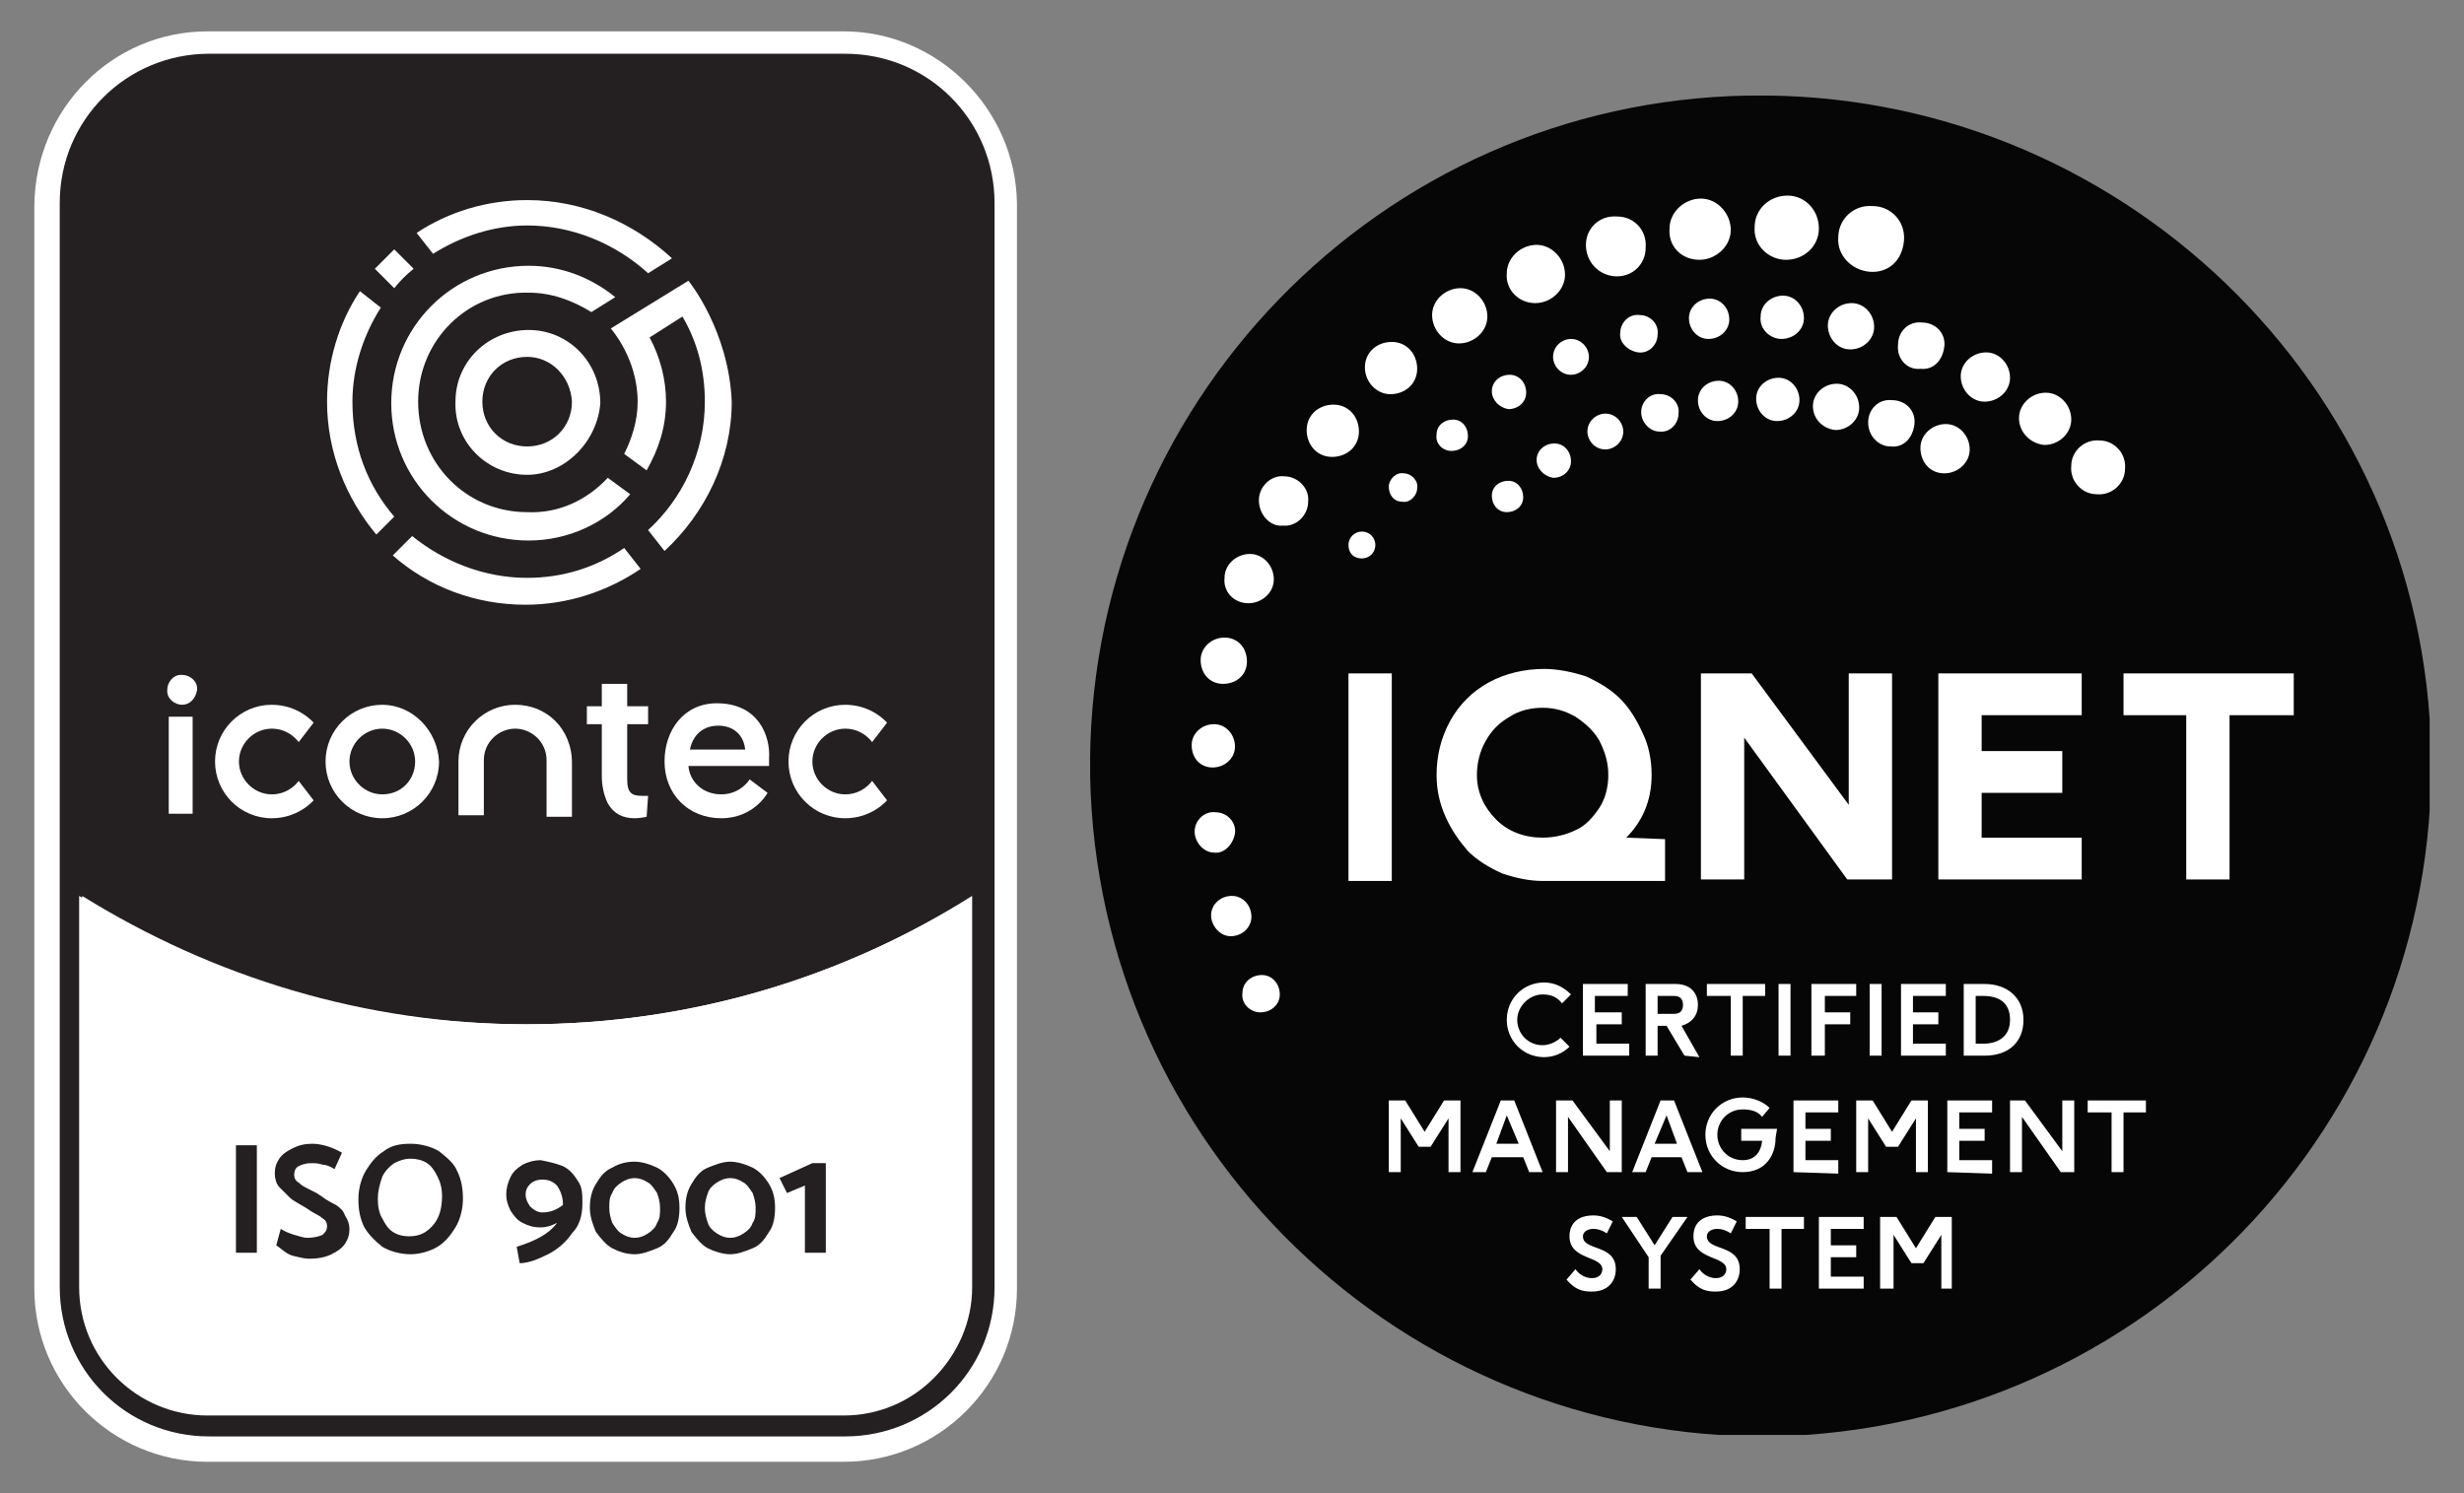 <svg xmlns:v="https://vecta.io/nano" xmlns="http://www.w3.org/2000/svg" xmlns:xlink="http://www.w3.org/1999/xlink" id="Capa_1" x="0px" y="0px" width="165px" height="100px" viewBox="0 0 165 100" style="enable-background:new 0 0 165 100;" xml:space="preserve"><rect x="0" y="0" width="165" height="100" fill="#808080" stroke="none"/> <style type="text/css"> .st0{clip-path:url(#SVGID_00000110431313426939955590000003768848985275548568_);fill:#070606;} .st1{clip-path:url(#SVGID_00000012464880338395596230000015325610049637350530_);fill:#FFFFFF;} .st2{clip-path:url(#SVGID_00000115486441957882458000000011103883883869682574_);fill:#FFFFFF;} .st3{clip-path:url(#SVGID_00000103985813106030044510000000735885282864714122_);fill:#FFFFFF;} .st4{clip-path:url(#SVGID_00000151529440579991638490000014364448560356255422_);fill:#FFFFFF;} .st5{clip-path:url(#SVGID_00000067212700716243680680000016225363420217621675_);fill:#FFFFFF;} .st6{clip-path:url(#SVGID_00000058570057227427471120000002748196720134798479_);fill:#FFFFFF;} .st7{clip-path:url(#SVGID_00000025404535321205855750000004188901305080000645_);fill:#FFFFFF;} .st8{clip-path:url(#SVGID_00000047748078523113126110000018229529746420920455_);fill:#FFFFFF;} .st9{clip-path:url(#SVGID_00000054239283722891141480000005071210895621081476_);fill:#FFFFFF;} .st10{clip-path:url(#SVGID_00000132778773638953761490000010804724388494845062_);fill:#FFFFFF;} .st11{clip-path:url(#SVGID_00000131342515685206240670000016130320846221876649_);fill:#FFFFFF;} .st12{clip-path:url(#SVGID_00000157272298068383134450000009238189594747597201_);fill:#FFFFFF;} .st13{clip-path:url(#SVGID_00000132074224906044695240000005115449315822649230_);fill:#FFFFFF;} .st14{clip-path:url(#SVGID_00000163753603622479923230000016982798082992163236_);fill:#FFFFFF;} .st15{clip-path:url(#SVGID_00000009553141701302855480000005589818914343824257_);fill:#FFFFFF;} .st16{clip-path:url(#SVGID_00000042002780671750618850000006716924772685646262_);fill:#FFFFFF;} .st17{clip-path:url(#SVGID_00000173843360584268039740000003280847768293653904_);fill:#FFFFFF;} .st18{clip-path:url(#SVGID_00000110429977050724759590000013102309837424692143_);fill:#FFFFFF;} .st19{clip-path:url(#SVGID_00000103224977578275073560000007484144141090744983_);fill:#FFFFFF;} .st20{clip-path:url(#SVGID_00000014603116301465622830000010514499771505215911_);fill:#FFFFFF;} .st21{clip-path:url(#SVGID_00000053532041045542358560000010070000056756244639_);fill:#FFFFFF;} .st22{clip-path:url(#SVGID_00000052078789107023433430000013234718206764936890_);fill:#FFFFFF;} .st23{clip-path:url(#SVGID_00000093135336434517869490000007291313923359026564_);fill:#FFFFFF;} .st24{clip-path:url(#SVGID_00000031907343390842533360000006144654507515345843_);fill:#FFFFFF;} .st25{clip-path:url(#SVGID_00000153670012077356990140000010674803141754704791_);fill:#FFFFFF;} .st26{clip-path:url(#SVGID_00000134969247542480938670000004258352451711489153_);fill:#FFFFFF;} .st27{clip-path:url(#SVGID_00000157997325545128134060000005052768436470507946_);fill:#FFFFFF;} .st28{clip-path:url(#SVGID_00000058573079658694934330000016618773445195716742_);fill:#FFFFFF;} .st29{clip-path:url(#SVGID_00000132074307968848426920000013868418008702202548_);fill:#FFFFFF;} .st30{clip-path:url(#SVGID_00000008844623614799730740000009168571691271785636_);fill:#FFFFFF;} .st31{clip-path:url(#SVGID_00000140710790162680371790000017188171752433082546_);fill:#FFFFFF;} .st32{clip-path:url(#SVGID_00000118390181100795833320000009267980840857465227_);fill:#FFFFFF;} .st33{clip-path:url(#SVGID_00000168088177368013280310000010075293708233087897_);fill:#FFFFFF;} .st34{clip-path:url(#SVGID_00000116952254941133164400000013334030301254749840_);fill:#FFFFFF;} .st35{clip-path:url(#SVGID_00000158736865558070596570000003841342880117413273_);fill:#FFFFFF;} .st36{clip-path:url(#SVGID_00000183961793462115509920000015099540480909374099_);fill:#FFFFFF;} .st37{clip-path:url(#SVGID_00000177479929177623574110000016669739432306988973_);fill:#FFFFFF;} .st38{clip-path:url(#SVGID_00000181769286136282021680000015116769597926947494_);fill:#FFFFFF;} .st39{clip-path:url(#SVGID_00000082368949039804319180000017376866759919384998_);fill:#FFFFFF;} .st40{clip-path:url(#SVGID_00000080187503302544673180000009946544661269582752_);fill:#FFFFFF;} .st41{clip-path:url(#SVGID_00000153689620162404309520000017538732605530867879_);fill:#FFFFFF;} .st42{clip-path:url(#SVGID_00000055705093024344205760000007126715195851499192_);fill:#FFFFFF;} .st43{fill:#FFFFFF;} .st44{fill:#242021;} </style> <g> <defs> <rect id="SVGID_1_" x="73" y="6.4" width="89.7" height="89.7"></rect> </defs> <clipPath id="SVGID_00000056424584289623224270000011019969161896921786_"> <use xlink:href="#SVGID_1_" style="overflow:visible;"></use> </clipPath> <path style="clip-path:url(#SVGID_00000056424584289623224270000011019969161896921786_);fill:#070606;" d="M162.8,50.5 c0.4,24.8-19.3,45.2-44.1,45.7C93.9,96.5,73.5,76.8,73,52C72.6,27.2,92.4,6.8,117.1,6.4C141.8,6,162.4,25.7,162.8,50.5"></path> </g> <g> <defs> <rect id="SVGID_00000163752635843560437880000002211930880047767485_" x="73" y="6.4" width="89.7" height="89.7"></rect> </defs> <clipPath id="SVGID_00000150820700999827807080000015037019903810992003_"> <use xlink:href="#SVGID_00000163752635843560437880000002211930880047767485_" style="overflow:visible;"></use> </clipPath> <path style="clip-path:url(#SVGID_00000150820700999827807080000015037019903810992003_);fill:#FFFFFF;" d="M90.3,45.1h2.9V59h-2.9 V45.1z"></path> </g> <g> <defs> <rect id="SVGID_00000042003407845697936060000002174977184807745980_" x="73" y="6.4" width="89.7" height="89.7"></rect> </defs> <clipPath id="SVGID_00000183950218065130163180000018348638992525617311_"> <use xlink:href="#SVGID_00000042003407845697936060000002174977184807745980_" style="overflow:visible;"></use> </clipPath> <path style="clip-path:url(#SVGID_00000183950218065130163180000018348638992525617311_);fill:#FFFFFF;" d="M108.9,56.1 c1.1-1.1,1.7-2.5,1.7-4.2c0-1-0.2-2-0.6-2.8c-0.4-0.9-0.9-1.7-1.5-2.3s-1.4-1.1-2.3-1.5c-0.9-0.3-1.9-0.5-2.8-0.5 c-1.3,0-2.6,0.3-3.7,0.9c-1.1,0.6-2,1.5-2.6,2.6c-0.6,1.1-0.9,2.3-0.9,3.6c0,1,0.2,1.9,0.6,2.8c0.4,0.9,0.9,1.6,1.5,2.3 c0.6,0.6,1.4,1.1,2.3,1.5c0.9,0.3,1.8,0.5,2.7,0.5h8.2v-2.8L108.9,56.1C108.9,56.1,108.9,56.1,108.9,56.1z M107.7,51.9 c0,0.8-0.2,1.6-0.6,2.2c-0.4,0.6-0.9,1.2-1.6,1.5c-0.6,0.3-1.4,0.5-2.2,0.5c-1.2,0-2.3-0.4-3.1-1.2c-0.8-0.8-1.3-1.8-1.3-3 c0-0.8,0.2-1.6,0.6-2.3c0.4-0.7,0.9-1.2,1.6-1.6c0.6-0.4,1.4-0.6,2.2-0.6s1.5,0.2,2.2,0.6c0.6,0.4,1.2,0.9,1.6,1.6 C107.5,50.4,107.7,51.1,107.7,51.9"></path> </g> <g> <defs> <rect id="SVGID_00000084489230616023066370000014456409937127515571_" x="73" y="6.4" width="89.7" height="89.7"></rect> </defs> <clipPath id="SVGID_00000078735424873054521920000012817056824829392035_"> <use xlink:href="#SVGID_00000084489230616023066370000014456409937127515571_" style="overflow:visible;"></use> </clipPath> <path style="clip-path:url(#SVGID_00000078735424873054521920000012817056824829392035_);fill:#FFFFFF;" d="M123.8,45.1v8.8 l-6.5-8.8h-3.4v13.8h2.9v-9.5l6.9,9.5h3V45.1H123.8z"></path> </g> <g> <defs> <rect id="SVGID_00000183243589353174798040000014262262318612838816_" x="73" y="6.4" width="89.7" height="89.7"></rect> </defs> <clipPath id="SVGID_00000162340419790046045050000004703113921364848308_"> <use xlink:href="#SVGID_00000183243589353174798040000014262262318612838816_" style="overflow:visible;"></use> </clipPath> <path style="clip-path:url(#SVGID_00000162340419790046045050000004703113921364848308_);fill:#FFFFFF;" d="M139.4,47.9v-2.8h-9.6 v13.8h9.6v-2.8h-6.7v-3h5.4v-2.8h-5.4v-2.4H139.4z"></path> </g> <g> <defs> <rect id="SVGID_00000098209784368793862110000007213315579563836092_" x="73" y="6.4" width="89.7" height="89.7"></rect> </defs> <clipPath id="SVGID_00000101061051928401408710000013229322344274516108_"> <use xlink:href="#SVGID_00000098209784368793862110000007213315579563836092_" style="overflow:visible;"></use> </clipPath> <path style="clip-path:url(#SVGID_00000101061051928401408710000013229322344274516108_);fill:#FFFFFF;" d="M142.2,45.1v2.8h4.2v11 h2.9v-11h4.3v-2.8H142.2z"></path> </g> <g> <defs> <rect id="SVGID_00000172429626147267883630000006314351451757473968_" x="73" y="6.4" width="89.7" height="89.7"></rect> </defs> <clipPath id="SVGID_00000152982105247430997950000001633384367339709108_"> <use xlink:href="#SVGID_00000172429626147267883630000006314351451757473968_" style="overflow:visible;"></use> </clipPath> <path style="clip-path:url(#SVGID_00000152982105247430997950000001633384367339709108_);fill:#FFFFFF;" d="M99.9,33.2 c0-0.6,0.5-1,1.1-1s1,0.5,1,1.1c0,0.6-0.5,1-1.1,1C100.3,34.3,99.9,33.8,99.9,33.2"></path> </g> <g> <defs> <rect id="SVGID_00000043453876934010169710000015870083485321339577_" x="73" y="6.4" width="89.7" height="89.7"></rect> </defs> <clipPath id="SVGID_00000036212345700629629570000018143271191168356482_"> <use xlink:href="#SVGID_00000043453876934010169710000015870083485321339577_" style="overflow:visible;"></use> </clipPath> <path style="clip-path:url(#SVGID_00000036212345700629629570000018143271191168356482_);fill:#FFFFFF;" d="M102.9,30.8 c0-0.6,0.5-1.1,1.2-1.1c0.6,0,1.1,0.5,1.1,1.2c0,0.6-0.5,1.1-1.2,1.1C103.4,31.9,102.9,31.4,102.9,30.8"></path> </g> <g> <defs> <rect id="SVGID_00000003079806931607281760000017686037966351607687_" x="73" y="6.4" width="89.7" height="89.7"></rect> </defs> <clipPath id="SVGID_00000147213718782746145820000002259712000655868815_"> <use xlink:href="#SVGID_00000003079806931607281760000017686037966351607687_" style="overflow:visible;"></use> </clipPath> <path style="clip-path:url(#SVGID_00000147213718782746145820000002259712000655868815_);fill:#FFFFFF;" d="M109.9,27.6 c0-0.7,0.6-1.3,1.3-1.2c0.7,0,1.3,0.6,1.2,1.3c0,0.7-0.6,1.3-1.3,1.2C110.5,28.9,109.9,28.3,109.9,27.6"></path> </g> <g> <defs> <rect id="SVGID_00000054987821847787942060000005721644690979510718_" x="73" y="6.4" width="89.7" height="89.7"></rect> </defs> <clipPath id="SVGID_00000129200709272418566130000004867875545148310167_"> <use xlink:href="#SVGID_00000054987821847787942060000005721644690979510718_" style="overflow:visible;"></use> </clipPath> <path style="clip-path:url(#SVGID_00000129200709272418566130000004867875545148310167_);fill:#FFFFFF;" d="M117.6,26.7 c0-0.8,0.7-1.4,1.5-1.4c0.8,0,1.4,0.7,1.4,1.5s-0.7,1.4-1.5,1.4C118.2,28.2,117.6,27.5,117.6,26.7"></path> </g> <g> <defs> <rect id="SVGID_00000102517325819093897210000000661569581685153423_" x="73" y="6.4" width="89.7" height="89.7"></rect> </defs> <clipPath id="SVGID_00000093169101985845085320000005517152948614442417_"> <use xlink:href="#SVGID_00000102517325819093897210000000661569581685153423_" style="overflow:visible;"></use> </clipPath> <path style="clip-path:url(#SVGID_00000093169101985845085320000005517152948614442417_);fill:#FFFFFF;" d="M121.4,27.2 c0-0.8,0.7-1.5,1.6-1.5c0.8,0,1.5,0.7,1.5,1.6c0,0.8-0.7,1.5-1.6,1.5C122,28.7,121.4,28,121.4,27.2"></path> </g> <g> <defs> <rect id="SVGID_00000096757953327981945400000002658998301908467381_" x="73" y="6.4" width="89.7" height="89.7"></rect> </defs> <clipPath id="SVGID_00000098179920484045882110000013818810370289606824_"> <use xlink:href="#SVGID_00000096757953327981945400000002658998301908467381_" style="overflow:visible;"></use> </clipPath> <path style="clip-path:url(#SVGID_00000098179920484045882110000013818810370289606824_);fill:#FFFFFF;" d="M125.1,28.3 c0-0.9,0.7-1.6,1.6-1.5c0.9,0,1.6,0.7,1.5,1.6c-0.1,0.9-0.7,1.6-1.6,1.5C125.8,29.9,125.1,29.2,125.1,28.3"></path> </g> <g> <defs> <rect id="SVGID_00000093867834553744738330000011521597712839632020_" x="73" y="6.4" width="89.7" height="89.7"></rect> </defs> <clipPath id="SVGID_00000161625890458572946160000000755574074308848286_"> <use xlink:href="#SVGID_00000093867834553744738330000011521597712839632020_" style="overflow:visible;"></use> </clipPath> <path style="clip-path:url(#SVGID_00000161625890458572946160000000755574074308848286_);fill:#FFFFFF;" d="M128.6,30 c0-0.9,0.8-1.6,1.7-1.6c0.9,0,1.6,0.8,1.6,1.7s-0.8,1.6-1.7,1.6C129.2,31.7,128.6,30.9,128.6,30"></path> </g> <g> <defs> <rect id="SVGID_00000093145337271154993950000000696871069192968076_" x="73" y="6.4" width="89.7" height="89.7"></rect> </defs> <clipPath id="SVGID_00000059991410541779712090000002241322728718874297_"> <use xlink:href="#SVGID_00000093145337271154993950000000696871069192968076_" style="overflow:visible;"></use> </clipPath> <path style="clip-path:url(#SVGID_00000059991410541779712090000002241322728718874297_);fill:#FFFFFF;" d="M90.3,36.5 c0-0.5,0.4-0.9,0.9-0.9s0.9,0.4,0.9,0.9s-0.4,0.9-0.9,0.9S90.3,37.1,90.3,36.5"></path> </g> <g> <defs> <rect id="SVGID_00000157308606785595623740000014875547662606809003_" x="73" y="6.4" width="89.7" height="89.7"></rect> </defs> <clipPath id="SVGID_00000098925453738369599660000001438690655050154943_"> <use xlink:href="#SVGID_00000157308606785595623740000014875547662606809003_" style="overflow:visible;"></use> </clipPath> <path style="clip-path:url(#SVGID_00000098925453738369599660000001438690655050154943_);fill:#FFFFFF;" d="M93,32.6 c0-0.5,0.5-1,1-0.9c0.5,0,1,0.5,0.9,1c0,0.5-0.5,1-1,0.9C93.3,33.6,93,33.1,93,32.6"></path> </g> <g> <defs> <rect id="SVGID_00000171714439113392473620000016779375547912553902_" x="73" y="6.4" width="89.7" height="89.7"></rect> </defs> <clipPath id="SVGID_00000132807408810126290660000005400073310285548949_"> <use xlink:href="#SVGID_00000171714439113392473620000016779375547912553902_" style="overflow:visible;"></use> </clipPath> <path style="clip-path:url(#SVGID_00000132807408810126290660000005400073310285548949_);fill:#FFFFFF;" d="M99.9,26.2 c0-0.6,0.5-1.1,1.2-1.1c0.6,0,1.1,0.5,1.1,1.2c0,0.6-0.5,1.1-1.2,1.1C100.4,27.3,99.9,26.8,99.9,26.2"></path> </g> <g> <defs> <rect id="SVGID_00000078759962836009235590000008740531018166308491_" x="73" y="6.4" width="89.7" height="89.7"></rect> </defs> <clipPath id="SVGID_00000162343609344229400880000008710021948727806651_"> <use xlink:href="#SVGID_00000078759962836009235590000008740531018166308491_" style="overflow:visible;"></use> </clipPath> <path style="clip-path:url(#SVGID_00000162343609344229400880000008710021948727806651_);fill:#FFFFFF;" d="M104,23.9 c0-0.7,0.6-1.2,1.2-1.2c0.7,0,1.2,0.6,1.2,1.2c0,0.7-0.6,1.2-1.2,1.2C104.5,25.1,104,24.5,104,23.9"></path> </g> <g> <defs> <rect id="SVGID_00000135651440411147444330000001888373705935388347_" x="73" y="6.4" width="89.7" height="89.7"></rect> </defs> <clipPath id="SVGID_00000053539390727872544640000014475162825268032437_"> <use xlink:href="#SVGID_00000135651440411147444330000001888373705935388347_" style="overflow:visible;"></use> </clipPath> <path style="clip-path:url(#SVGID_00000053539390727872544640000014475162825268032437_);fill:#FFFFFF;" d="M108.5,22.3 c0-0.7,0.6-1.3,1.3-1.2c0.7,0,1.3,0.6,1.2,1.3c0,0.7-0.6,1.3-1.3,1.2C109,23.5,108.4,22.9,108.5,22.3"></path> </g> <g> <defs> <rect id="SVGID_00000164506018251454153320000000806360463740540602_" x="73" y="6.4" width="89.7" height="89.7"></rect> </defs> <clipPath id="SVGID_00000027570623172665365920000014477500079938202295_"> <use xlink:href="#SVGID_00000164506018251454153320000000806360463740540602_" style="overflow:visible;"></use> </clipPath> <path style="clip-path:url(#SVGID_00000027570623172665365920000014477500079938202295_);fill:#FFFFFF;" d="M113.1,21.3 c0-0.7,0.6-1.3,1.4-1.3c0.7,0,1.3,0.6,1.3,1.4c0,0.7-0.6,1.3-1.4,1.3C113.7,22.7,113.1,22.1,113.1,21.3"></path> </g> <g> <defs> <rect id="SVGID_00000004531763519921187740000008485284899871807362_" x="73" y="6.4" width="89.7" height="89.7"></rect> </defs> <clipPath id="SVGID_00000026142554432666015730000013685977426691315339_"> <use xlink:href="#SVGID_00000004531763519921187740000008485284899871807362_" style="overflow:visible;"></use> </clipPath> <path style="clip-path:url(#SVGID_00000026142554432666015730000013685977426691315339_);fill:#FFFFFF;" d="M117.9,21.2 c0-0.8,0.7-1.4,1.5-1.4c0.8,0,1.4,0.7,1.4,1.5s-0.7,1.4-1.5,1.4C118.5,22.7,117.8,22,117.9,21.2"></path> </g> <g> <defs> <rect id="SVGID_00000049904396294306054290000014559417764788232103_" x="73" y="6.4" width="89.7" height="89.7"></rect> </defs> <clipPath id="SVGID_00000023256218164226194170000017588715211873031298_"> <use xlink:href="#SVGID_00000049904396294306054290000014559417764788232103_" style="overflow:visible;"></use> </clipPath> <path style="clip-path:url(#SVGID_00000023256218164226194170000017588715211873031298_);fill:#FFFFFF;" d="M122.4,21.8 c0-0.8,0.7-1.5,1.6-1.5c0.8,0,1.5,0.7,1.5,1.6c0,0.8-0.7,1.5-1.6,1.5C123,23.4,122.4,22.6,122.4,21.8"></path> </g> <g> <defs> <rect id="SVGID_00000057860703493643678010000017840317140656717974_" x="73" y="6.4" width="89.7" height="89.7"></rect> </defs> <clipPath id="SVGID_00000036945728185810639650000006349024978295471494_"> <use xlink:href="#SVGID_00000057860703493643678010000017840317140656717974_" style="overflow:visible;"></use> </clipPath> <path style="clip-path:url(#SVGID_00000036945728185810639650000006349024978295471494_);fill:#FFFFFF;" d="M127.1,23.1 c0-0.9,0.7-1.6,1.6-1.5c0.9,0,1.6,0.7,1.5,1.6c-0.1,0.9-0.7,1.6-1.6,1.5C127.7,24.8,127,24,127.1,23.1"></path> </g> <g> <defs> <rect id="SVGID_00000116954537513758231270000006029112317169664923_" x="73" y="6.4" width="89.7" height="89.7"></rect> </defs> <clipPath id="SVGID_00000076587277178930360210000006785686654785190043_"> <use xlink:href="#SVGID_00000116954537513758231270000006029112317169664923_" style="overflow:visible;"></use> </clipPath> <path style="clip-path:url(#SVGID_00000076587277178930360210000006785686654785190043_);fill:#FFFFFF;" d="M131.3,25.2 c0-0.9,0.8-1.6,1.7-1.6c0.9,0,1.6,0.8,1.6,1.7s-0.8,1.6-1.7,1.6C132,26.9,131.3,26.1,131.3,25.2"></path> </g> <g> <defs> <rect id="SVGID_00000157276589893615240400000012178333144955196068_" x="73" y="6.4" width="89.7" height="89.7"></rect> </defs> <clipPath id="SVGID_00000009568392312138826600000002004008558234116785_"> <use xlink:href="#SVGID_00000157276589893615240400000012178333144955196068_" style="overflow:visible;"></use> </clipPath> <path style="clip-path:url(#SVGID_00000009568392312138826600000002004008558234116785_);fill:#FFFFFF;" d="M135.2,28 c0-0.9,0.8-1.7,1.8-1.7c0.9,0,1.7,0.8,1.7,1.8c0,0.9-0.8,1.7-1.8,1.7C135.9,29.7,135.2,28.9,135.2,28"></path> </g> <g> <defs> <rect id="SVGID_00000062882517944860184850000002874963731863677569_" x="73" y="6.4" width="89.7" height="89.7"></rect> </defs> <clipPath id="SVGID_00000045587519102349529590000002078948657981649811_"> <use xlink:href="#SVGID_00000062882517944860184850000002874963731863677569_" style="overflow:visible;"></use> </clipPath> <path style="clip-path:url(#SVGID_00000045587519102349529590000002078948657981649811_);fill:#FFFFFF;" d="M138.7,31.2 c0-1,0.9-1.8,1.9-1.7c1,0,1.8,0.9,1.7,1.9c0,1-0.9,1.8-1.9,1.7C139.4,33.1,138.6,32.2,138.7,31.2"></path> </g> <g> <defs> <rect id="SVGID_00000140733348972547309820000003723072877672320915_" x="73" y="6.4" width="89.7" height="89.7"></rect> </defs> <clipPath id="SVGID_00000173855458261349131650000006672902658705247874_"> <use xlink:href="#SVGID_00000140733348972547309820000003723072877672320915_" style="overflow:visible;"></use> </clipPath> <path style="clip-path:url(#SVGID_00000173855458261349131650000006672902658705247874_);fill:#FFFFFF;" d="M83.2,66.5 c0-0.7,0.6-1.2,1.3-1.2s1.2,0.6,1.2,1.3s-0.6,1.2-1.3,1.2C83.7,67.8,83.1,67.2,83.2,66.5"></path> </g> <g> <defs> <rect id="SVGID_00000062886823975743345280000005798493877356199308_" x="73" y="6.4" width="89.7" height="89.7"></rect> </defs> <clipPath id="SVGID_00000163074408278541335740000012072718829218361480_"> <use xlink:href="#SVGID_00000062886823975743345280000005798493877356199308_" style="overflow:visible;"></use> </clipPath> <path style="clip-path:url(#SVGID_00000163074408278541335740000012072718829218361480_);fill:#FFFFFF;" d="M81.1,61.3 c0-0.7,0.6-1.3,1.4-1.3c0.7,0,1.3,0.6,1.3,1.4c0,0.7-0.6,1.3-1.4,1.3C81.7,62.7,81.1,62,81.1,61.3"></path> </g> <g> <defs> <rect id="SVGID_00000070118386837641064900000010578508723404159106_" x="73" y="6.4" width="89.7" height="89.7"></rect> </defs> <clipPath id="SVGID_00000031903242047087681230000002093114370831258814_"> <use xlink:href="#SVGID_00000070118386837641064900000010578508723404159106_" style="overflow:visible;"></use> </clipPath> <path style="clip-path:url(#SVGID_00000031903242047087681230000002093114370831258814_);fill:#FFFFFF;" d="M80,55.7 c0-0.8,0.7-1.4,1.4-1.3c0.8,0,1.4,0.7,1.3,1.4s-0.7,1.4-1.4,1.3C80.6,57.1,80,56.4,80,55.7"></path> </g> <g> <defs> <rect id="SVGID_00000181052549342247717280000003953550925239571072_" x="73" y="6.4" width="89.7" height="89.7"></rect> </defs> <clipPath id="SVGID_00000004539021095760962890000014561717405902640799_"> <use xlink:href="#SVGID_00000181052549342247717280000003953550925239571072_" style="overflow:visible;"></use> </clipPath> <path style="clip-path:url(#SVGID_00000004539021095760962890000014561717405902640799_);fill:#FFFFFF;" d="M79.8,49.9 c0-0.8,0.7-1.4,1.5-1.4c0.8,0,1.4,0.7,1.4,1.5s-0.7,1.4-1.5,1.4C80.4,51.4,79.8,50.8,79.8,49.9"></path> </g> <g> <defs> <rect id="SVGID_00000120542076446787779180000013184667038043983520_" x="73" y="6.4" width="89.7" height="89.7"></rect> </defs> <clipPath id="SVGID_00000068672382186050988450000014601236515997096346_"> <use xlink:href="#SVGID_00000120542076446787779180000013184667038043983520_" style="overflow:visible;"></use> </clipPath> <path style="clip-path:url(#SVGID_00000068672382186050988450000014601236515997096346_);fill:#FFFFFF;" d="M80.4,44.2 c0-0.8,0.7-1.5,1.6-1.5s1.5,0.7,1.5,1.6s-0.7,1.5-1.6,1.5S80.4,45.1,80.4,44.2"></path> </g> <g> <defs> <rect id="SVGID_00000059304856681563861120000007390147983982408886_" x="73" y="6.4" width="89.7" height="89.7"></rect> </defs> <clipPath id="SVGID_00000053540458520686011550000017117994830893153192_"> <use xlink:href="#SVGID_00000059304856681563861120000007390147983982408886_" style="overflow:visible;"></use> </clipPath> <path style="clip-path:url(#SVGID_00000053540458520686011550000017117994830893153192_);fill:#FFFFFF;" d="M82,38.7 c0-0.9,0.8-1.6,1.7-1.6s1.6,0.8,1.6,1.7s-0.8,1.6-1.7,1.6C82.6,40.4,81.9,39.6,82,38.7"></path> </g> <g> <defs> <rect id="SVGID_00000170280701189108978760000013293600082223617956_" x="73" y="6.4" width="89.7" height="89.7"></rect> </defs> <clipPath id="SVGID_00000021105947721270865500000007637927897528612258_"> <use xlink:href="#SVGID_00000170280701189108978760000013293600082223617956_" style="overflow:visible;"></use> </clipPath> <path style="clip-path:url(#SVGID_00000021105947721270865500000007637927897528612258_);fill:#FFFFFF;" d="M84.3,33.5 c0-0.9,0.8-1.7,1.7-1.6c0.9,0,1.7,0.8,1.6,1.7c0,0.9-0.8,1.7-1.7,1.6C85.1,35.3,84.3,34.5,84.3,33.5"></path> </g> <g> <defs> <rect id="SVGID_00000165934949611414705020000017371452799283050411_" x="73" y="6.4" width="89.7" height="89.7"></rect> </defs> <clipPath id="SVGID_00000035488758968546223120000013988185004286308745_"> <use xlink:href="#SVGID_00000165934949611414705020000017371452799283050411_" style="overflow:visible;"></use> </clipPath> <path style="clip-path:url(#SVGID_00000035488758968546223120000013988185004286308745_);fill:#FFFFFF;" d="M87.5,28.8 c0-1,0.8-1.7,1.8-1.7s1.7,0.8,1.7,1.8s-0.8,1.7-1.8,1.7S87.5,29.8,87.5,28.8"></path> </g> <g> <defs> <rect id="SVGID_00000179633489491342287030000012276525256259399051_" x="73" y="6.4" width="89.7" height="89.7"></rect> </defs> <clipPath id="SVGID_00000128482097880787390250000015626465860860810379_"> <use xlink:href="#SVGID_00000179633489491342287030000012276525256259399051_" style="overflow:visible;"></use> </clipPath> <path style="clip-path:url(#SVGID_00000128482097880787390250000015626465860860810379_);fill:#FFFFFF;" d="M91.4,24.6 c0-1,0.8-1.7,1.8-1.7s1.7,0.8,1.7,1.8s-0.8,1.7-1.8,1.7C92.2,26.4,91.4,25.6,91.4,24.6"></path> </g> <g> <defs> <rect id="SVGID_00000147208012999026265810000010266130320063768976_" x="73" y="6.4" width="89.7" height="89.7"></rect> </defs> <clipPath id="SVGID_00000131339961708483115150000000347367914408496521_"> <use xlink:href="#SVGID_00000147208012999026265810000010266130320063768976_" style="overflow:visible;"></use> </clipPath> <path style="clip-path:url(#SVGID_00000131339961708483115150000000347367914408496521_);fill:#FFFFFF;" d="M95.9,21.1 c0-1,0.9-1.8,1.9-1.8s1.8,0.9,1.8,1.9S98.7,23,97.7,23S95.9,22.1,95.9,21.1"></path> </g> <g> <defs> <rect id="SVGID_00000101072379859160150080000017076633712641255572_" x="73" y="6.4" width="89.7" height="89.7"></rect> </defs> <clipPath id="SVGID_00000181080595348233023310000013739879815091435947_"> <use xlink:href="#SVGID_00000101072379859160150080000017076633712641255572_" style="overflow:visible;"></use> </clipPath> <path style="clip-path:url(#SVGID_00000181080595348233023310000013739879815091435947_);fill:#FFFFFF;" d="M100.9,18.3 c0-1,0.9-1.9,2-1.9c1,0,1.9,0.9,1.9,2c0,1-0.9,1.9-2,1.9S100.8,19.4,100.9,18.3"></path> </g> <g> <defs> <rect id="SVGID_00000160187684356184386790000006281548708911842711_" x="73" y="6.4" width="89.7" height="89.7"></rect> </defs> <clipPath id="SVGID_00000070102194067963525140000000395211976426978456_"> <use xlink:href="#SVGID_00000160187684356184386790000006281548708911842711_" style="overflow:visible;"></use> </clipPath> <path style="clip-path:url(#SVGID_00000070102194067963525140000000395211976426978456_);fill:#FFFFFF;" d="M106.2,16.4 c0-1.1,0.9-2,2.1-1.9c1.1,0,2,0.9,1.9,2.1c0,1.1-0.9,2-2.1,1.9C107,18.4,106.2,17.5,106.2,16.4"></path> </g> <g> <defs> <rect id="SVGID_00000088097227742165044960000002069230803383916472_" x="73" y="6.4" width="89.7" height="89.7"></rect> </defs> <clipPath id="SVGID_00000063634011056887384350000010617185564943385788_"> <use xlink:href="#SVGID_00000088097227742165044960000002069230803383916472_" style="overflow:visible;"></use> </clipPath> <path style="clip-path:url(#SVGID_00000063634011056887384350000010617185564943385788_);fill:#FFFFFF;" d="M111.8,15.3 c0-1.1,1-2,2.1-2s2,1,2,2.1s-1,2-2.1,2C112.6,17.4,111.7,16.5,111.8,15.3"></path> </g> <g> <defs> <rect id="SVGID_00000101789450551018078730000012278706345044220546_" x="73" y="6.4" width="89.7" height="89.7"></rect> </defs> <clipPath id="SVGID_00000018948551264813257960000014824899508484157342_"> <use xlink:href="#SVGID_00000101789450551018078730000012278706345044220546_" style="overflow:visible;"></use> </clipPath> <path style="clip-path:url(#SVGID_00000018948551264813257960000014824899508484157342_);fill:#FFFFFF;" d="M117.5,15.2 c0-1.2,1-2.1,2.2-2.1c1.2,0,2.1,1,2.1,2.2s-1,2.1-2.2,2.1C118.4,17.4,117.4,16.4,117.5,15.2"></path> </g> <g> <defs> <rect id="SVGID_00000106827735308034893850000013575193013420853647_" x="73" y="6.4" width="89.7" height="89.7"></rect> </defs> <clipPath id="SVGID_00000050636148724030293060000014439286184419311284_"> <use xlink:href="#SVGID_00000106827735308034893850000013575193013420853647_" style="overflow:visible;"></use> </clipPath> <path style="clip-path:url(#SVGID_00000050636148724030293060000014439286184419311284_);fill:#FFFFFF;" d="M123.1,15.9 c0-1.2,1-2.2,2.3-2.1c1.2,0,2.2,1,2.1,2.3c-0.1,1.3-1,2.2-2.3,2.1C124,18.1,123,17.1,123.1,15.9"></path> </g> <g> <defs> <rect id="SVGID_00000157987607989688651040000008413627760161792912_" x="73" y="6.4" width="89.7" height="89.7"></rect> </defs> <clipPath id="SVGID_00000094616317854210050570000011718412648408759957_"> <use xlink:href="#SVGID_00000157987607989688651040000008413627760161792912_" style="overflow:visible;"></use> </clipPath> <path style="clip-path:url(#SVGID_00000094616317854210050570000011718412648408759957_);fill:#FFFFFF;" d="M96.2,29.1 c0-0.6,0.5-1,1.1-1c0.6,0,1,0.5,1,1.1s-0.5,1-1.1,1C96.6,30.2,96.1,29.7,96.2,29.1"></path> </g> <g> <defs> <rect id="SVGID_00000008120375099464005430000012300267243552525205_" x="73" y="6.4" width="89.7" height="89.7"></rect> </defs> <clipPath id="SVGID_00000143576692135488057850000003626950244427629732_"> <use xlink:href="#SVGID_00000008120375099464005430000012300267243552525205_" style="overflow:visible;"></use> </clipPath> <path style="clip-path:url(#SVGID_00000143576692135488057850000003626950244427629732_);fill:#FFFFFF;" d="M113.7,26.8 c0-0.7,0.6-1.3,1.4-1.3c0.7,0,1.3,0.6,1.3,1.4c0,0.7-0.6,1.3-1.4,1.3C114.3,28.2,113.7,27.6,113.7,26.8"></path> </g> <g> <g> <defs> <rect id="SVGID_00000075146148538913825670000007566281821699518872_" x="73" y="6.4" width="89.7" height="89.7"></rect> </defs> <clipPath id="SVGID_00000122700908658279788050000005431273096055234459_"> <use xlink:href="#SVGID_00000075146148538913825670000007566281821699518872_" style="overflow:visible;"></use> </clipPath> <path style="clip-path:url(#SVGID_00000122700908658279788050000005431273096055234459_);fill:#FFFFFF;" d="M106.3,28.9 c0-0.7,0.6-1.2,1.2-1.2c0.7,0,1.2,0.6,1.2,1.2c0,0.7-0.6,1.2-1.2,1.2C106.8,30.1,106.3,29.5,106.3,28.9"></path> </g> <path class="st43" d="M105.1,70.1c-0.4,0.4-1,0.7-1.7,0.7c-1.4,0-2.5-1.1-2.5-2.5s1.1-2.5,2.5-2.5c0.7,0,1.3,0.3,1.8,0.8l-0.6,0.6 c-0.3-0.4-0.7-0.6-1.3-0.6c-0.9,0-1.7,0.8-1.7,1.7s0.7,1.7,1.7,1.7c0.4,0,0.9-0.2,1.2-0.5C104.5,69.5,105.1,70.1,105.1,70.1z M106,70.7v-4.8h3v0.8h-2.2v1.1h1.8v0.8h-1.7v1.3h2.2v0.8L106,70.7C106,70.7,106,70.7,106,70.7z M112.8,70.7l-1.2-2H111v2h-0.8 v-4.8h2c1,0,1.5,0.6,1.5,1.4c0,0.7-0.4,1.2-1.1,1.4l1.2,2.1L112.8,70.7C112.8,70.7,112.8,70.7,112.8,70.7z M112.1,67.9 c0.4,0,0.6-0.2,0.6-0.6s-0.2-0.6-0.6-0.6H111v1.2H112.1z M115.9,70.7v-4h-1.6v-0.8h3.9v0.8h-1.5v4H115.9 C115.9,70.7,115.9,70.7,115.9,70.7z M119.1,70.7v-4.8h0.8v4.8H119.1z M121.3,70.7v-4.8h3v0.8h-2.1v1.1h1.7v0.8h-1.7v2.1H121.3 L121.3,70.7z M125.2,70.7v-4.8h0.8v4.8H125.2z M127.3,70.7v-4.8h3v0.8h-2.2v1.1h1.7v0.8h-1.7v1.3h2.2v0.8L127.3,70.7 C127.3,70.7,127.3,70.7,127.3,70.7z M131.5,70.7v-4.8h1.4c1.5,0,2.6,0.9,2.6,2.4s-1,2.4-2.6,2.4H131.5z M132.8,69.9 c0.9,0,1.8-0.4,1.8-1.6s-0.8-1.6-1.8-1.6h-0.5v3.2H132.8L132.8,69.9z"></path> <g> <path id="B" class="st43" d="M97,78.5v-3.6l-1.2,1.9H95l-1.2-1.9v3.6H93v-4.8h1.1l1.3,2.1l1.3-2.1h1.1v4.8H97z"></path> </g> <path class="st43" d="M102.4,78.5l-0.4-1h-2.1l-0.4,1h-0.9l1.9-4.8h0.9l1.9,4.8H102.4z M100.9,74.7l-0.7,1.9h1.5L100.9,74.7z M107.6,78.5l-2.6-3.7v3.7h-0.8v-4.8h1.1l2.5,3.4v-3.4h0.8v4.8H107.6z M113,78.5l-0.4-1h-2l-0.4,1h-0.9l1.9-4.8h0.9l1.9,4.8H113z M111.6,74.7l-0.8,1.9h1.5L111.6,74.7z M118.9,76.2c0,1.2-0.7,2.3-2.2,2.3c-1.4,0-2.5-1.1-2.5-2.5s1.1-2.5,2.5-2.5 c0.7,0,1.4,0.3,1.8,0.7l-0.5,0.6c-0.3-0.4-0.8-0.5-1.3-0.5c-1,0-1.7,0.8-1.7,1.7s0.7,1.7,1.7,1.7c0.7,0,1.2-0.4,1.3-1.3h-1.4v-0.8 h2.4L118.9,76.2L118.9,76.2z M120.1,78.5v-4.8h3v0.8h-2.2v1.1h1.7v0.8h-1.7v1.3h2.2v0.9L120.1,78.5 C120.1,78.5,120.1,78.5,120.1,78.5z"></path> <g> <path id="B_00000097500033416873464840000008857280745133632446_" class="st43" d="M128.3,78.5v-3.6l-1.2,1.9h-0.8l-1.2-1.9v3.6 h-0.8v-4.8h1.1l1.3,2.1l1.3-2.1h1.1v4.8H128.3z"></path> </g> <path class="st43" d="M130.4,78.5v-4.8h3v0.8h-2.2v1.1h1.7v0.8h-1.7v1.3h2.2v0.9L130.4,78.5C130.4,78.5,130.4,78.5,130.4,78.5z M138,78.5l-2.6-3.7v3.7h-0.8v-4.8h1l2.5,3.4v-3.4h0.8v4.8H138z M141.4,78.5v-4h-1.6v-0.8h3.9v0.8h-1.5v4H141.4z"></path> <g> <path id="C" class="st43" d="M105.5,85c0.2,0.3,0.6,0.6,1.1,0.6s0.7-0.3,0.7-0.6c0-0.9-2.2-0.6-2.2-2.2c0-0.9,0.6-1.4,1.6-1.4 c0.4,0,0.8,0.1,1.3,0.4l-0.4,0.8c-0.3-0.2-0.6-0.3-0.9-0.3c-0.4,0-0.7,0.2-0.7,0.5c0,1,2.2,0.5,2.2,2.2c0,0.8-0.5,1.5-1.6,1.5 c-0.6,0-1.1-0.1-1.7-0.8C104.9,85.7,105.5,85,105.5,85z"></path> </g> <path class="st43" d="M110.4,86.3v-2.1l-1.8-2.7h1l1.2,1.9l1.2-1.9h1l-1.8,2.6v2.2H110.4C110.4,86.3,110.4,86.3,110.4,86.3z"></path> <g> <path id="C_00000157989810710786378410000002228003450967167368_" class="st43" d="M113.8,85c0.2,0.3,0.6,0.6,1.1,0.6 s0.7-0.3,0.7-0.6c0-0.9-2.2-0.6-2.2-2.2c0-0.9,0.6-1.4,1.6-1.4c0.4,0,0.8,0.1,1.3,0.4l-0.4,0.8c-0.3-0.2-0.6-0.3-0.9-0.3 c-0.4,0-0.7,0.2-0.7,0.5c0,1,2.2,0.5,2.2,2.2c0,0.8-0.5,1.5-1.6,1.5c-0.6,0-1.1-0.1-1.7-0.8C113.2,85.7,113.8,85,113.8,85z"></path> </g> <path class="st43" d="M118.5,86.3v-4h-1.6v-0.8h3.9v0.8h-1.5v4C119.3,86.3,118.5,86.3,118.5,86.3z M121.8,86.3v-4.8h3v0.8h-2.2v1.1 h1.7v0.8h-1.7v1.3h2.2v0.8L121.8,86.3C121.8,86.3,121.8,86.3,121.8,86.3z M130,86.3v-3.6l-1.2,1.9H128l-1.2-1.9v3.6h-0.9v-4.8h1.1 l1.3,2.1l1.3-2.1h1.1v4.8C130.7,86.3,130,86.3,130,86.3z"></path> </g> <path class="st44" d="M13.9,97.1c-6,0-10.8-4.9-10.8-10.8V13.7c0-6,4.9-10.8,10.8-10.8h42.6c6,0,10.8,4.9,10.8,10.8v72.6 c0,6-4.9,10.8-10.8,10.8H13.9z M6.2,86.3c0,4.3,3.5,7.8,7.8,7.8h42.6c4.3,0,7.8-3.5,7.8-7.8V61.4c-8.8,5.2-18.7,7.9-29,7.9 s-20.3-2.7-29.1-8v25H6.2z"></path> <g> <path class="st43" d="M56.6,3.6c5.6,0,10,4.5,10,10v72.6c0,5.6-4.5,10-10,10H14c-5.6,0-10-4.5-10-10V13.6c0-5.6,4.5-10,10-10 L56.6,3.6 M13.9,94.8h42.6c4.7,0,8.5-3.8,8.5-8.5V60.1c-8.7,5.4-18.8,8.5-29.8,8.5S14,65.5,5.3,60v26.2C5.3,91,9.2,94.8,13.9,94.8 M56.5,2.1H13.9C7.5,2.1,2.4,7.3,2.3,13.7v72.6c0,6.4,5.2,11.6,11.6,11.6h42.6c6.4,0,11.6-5.2,11.6-11.6V13.6 C68,7.3,62.8,2.1,56.5,2.1L56.5,2.1L56.5,2.1z M13.8,93.3c-3.9,0-7-3.1-7-7V62.7c8.6,4.9,18.4,7.4,28.3,7.4s19.7-2.5,28.3-7.3v23.6 c0,3.9-3.1,7-7,7L13.8,93.3C13.9,93.4,13.9,93.3,13.8,93.3z"></path> <path class="st43" d="M65.1,60v26.2c0,4.7-3.9,8.5-8.5,8.5H14c-4.7,0-8.5-3.8-8.5-8.5V60c8.7,5.4,18.9,8.6,29.8,8.6 S56.4,65.5,65.1,60z"></path> </g> <path class="st44" d="M15.8,83.9v-7.2h1.4v7.2H15.8z M18.5,83.4l0.3-1.1c0.3,0.2,0.6,0.3,0.9,0.4c0.4,0.1,0.6,0.2,0.9,0.2 c0.4,0,0.8-0.1,1-0.2c0.2-0.2,0.3-0.3,0.3-0.6c0-0.2-0.1-0.4-0.3-0.5c-0.2-0.2-0.5-0.3-0.8-0.5l-0.3-0.2c-0.5-0.3-0.9-0.5-1.1-0.7 l-0.7-0.7c-0.2-0.2-0.3-0.6-0.3-0.9c0-0.4,0.1-0.7,0.3-1c0.2-0.3,0.5-0.5,0.9-0.7s0.8-0.3,1.3-0.3c0.6,0,1.3,0.2,2,0.6l-0.5,1.1 c-0.3-0.2-0.6-0.3-0.8-0.3c-0.3-0.1-0.5-0.1-0.8-0.1S20.2,78,20,78.1s-0.3,0.3-0.3,0.6c0,0.2,0.1,0.4,0.3,0.5 c0.2,0.2,0.4,0.3,0.8,0.5l0.4,0.2l0.3,0.2c0.4,0.3,0.8,0.5,1,0.6c0.3,0.2,0.5,0.4,0.6,0.7c0.2,0.3,0.3,0.6,0.3,0.9 c0,0.4-0.1,0.7-0.3,1c-0.2,0.3-0.5,0.5-0.9,0.7s-0.9,0.3-1.5,0.3c-0.3,0-0.7-0.1-1.1-0.2S18.8,83.6,18.5,83.4z M27.5,76.6 c0.7,0,1.4,0.2,1.9,0.5c0.5,0.4,1,0.8,1.2,1.3c0.3,0.6,0.4,1.2,0.4,1.9s-0.2,1.4-0.5,1.9c-0.3,0.5-0.7,1-1.2,1.3 c-0.5,0.3-1.2,0.5-1.8,0.5c-0.7,0-1.4-0.2-1.9-0.5c-0.5-0.4-0.9-0.8-1.2-1.3C24.1,81.6,24,81,24,80.3s0.2-1.4,0.5-1.9 c0.3-0.5,0.7-1,1.2-1.3C26.2,76.7,26.8,76.6,27.5,76.6z M25.3,80.3c0,0.5,0.1,1,0.3,1.3c0.2,0.4,0.4,0.7,0.7,0.9s0.7,0.3,1.1,0.3 s0.8-0.1,1.1-0.3c0.3-0.2,0.6-0.5,0.8-0.9c0.2-0.4,0.3-0.9,0.3-1.5c0-0.5-0.1-0.9-0.3-1.3s-0.4-0.7-0.7-0.9s-0.7-0.3-1.1-0.3 s-0.7,0.1-1.1,0.3c-0.3,0.2-0.6,0.5-0.8,0.9C25.4,79.4,25.3,79.8,25.3,80.3z M37.7,78.1c0.4,0.2,0.7,0.5,1,1C39,79.5,39,80,39,80.6 c0,0.8-0.2,1.5-0.7,2c-0.4,0.6-1,1.1-1.6,1.4c-0.6,0.3-1.3,0.6-1.9,0.6l-0.2-1.1c1.3-0.4,2.2-0.9,2.7-1.6c-0.4,0.2-0.7,0.3-1.1,0.3 c-0.5,0-0.8-0.1-1.2-0.3s-0.6-0.5-0.8-0.8c-0.2-0.4-0.3-0.7-0.3-1.1s0.1-0.8,0.3-1.2s0.5-0.6,0.8-0.8c0.4-0.2,0.8-0.3,1.2-0.3 C36.7,77.8,37.2,77.9,37.7,78.1L37.7,78.1z M35.5,80.8c0.2,0.2,0.5,0.4,0.8,0.4c0.6,0,1-0.2,1.4-0.5c0-0.6-0.2-1-0.4-1.3 c-0.3-0.3-0.6-0.4-1-0.4c-0.3,0-0.6,0.1-0.8,0.3c-0.2,0.2-0.3,0.4-0.3,0.7C35.2,80.3,35.3,80.5,35.5,80.8z M39.5,80.9 c0-0.6,0.1-1.1,0.4-1.6s0.6-0.9,1.1-1.1c0.5-0.3,1-0.4,1.5-0.4s1.1,0.2,1.5,0.4s0.8,0.6,1.1,1.1s0.4,1,0.4,1.6s-0.1,1.2-0.4,1.6 c-0.3,0.5-0.6,0.9-1.1,1.1S43,84,42.5,84c-0.6,0-1.1-0.2-1.5-0.4s-0.8-0.7-1.1-1.1C39.7,82,39.5,81.5,39.5,80.9z M40.8,80.9 c0,0.4,0.1,0.7,0.2,1c0.2,0.3,0.4,0.6,0.6,0.7c0.3,0.2,0.6,0.3,0.9,0.3s0.6-0.1,0.9-0.3s0.5-0.4,0.6-0.7c0.2-0.3,0.2-0.6,0.2-1 s-0.1-0.7-0.2-1c-0.2-0.3-0.4-0.6-0.6-0.7c-0.3-0.2-0.6-0.3-0.9-0.3s-0.6,0.1-0.9,0.3s-0.5,0.4-0.6,0.7 C40.8,80.2,40.8,80.5,40.8,80.9z M45.9,80.9c0-0.6,0.1-1.1,0.4-1.6s0.6-0.9,1.1-1.1s1-0.4,1.5-0.4s1.1,0.2,1.5,0.4s0.8,0.6,1.1,1.1 s0.4,1,0.4,1.6s-0.1,1.2-0.4,1.6c-0.3,0.5-0.6,0.9-1.1,1.1s-1,0.4-1.5,0.4s-1.1-0.2-1.5-0.4s-0.8-0.7-1.1-1.1 C46.1,82,45.9,81.5,45.9,80.9z M47.2,80.9c0,0.4,0.1,0.7,0.2,1c0.1,0.3,0.3,0.5,0.6,0.7c0.3,0.2,0.6,0.3,0.9,0.3s0.6-0.1,0.9-0.3 s0.5-0.4,0.6-0.7c0.2-0.3,0.2-0.6,0.2-1s-0.1-0.7-0.2-1c-0.2-0.3-0.4-0.6-0.6-0.7c-0.3-0.2-0.6-0.3-0.9-0.3S48.3,79,48,79.2 s-0.5,0.4-0.6,0.7S47.2,80.5,47.2,80.9z M53.9,83.9v-4.5l-1.2,0.5l-0.5-1l2.2-1h0.9v6H53.9z"></path> <g> <path class="st43" d="M35.3,31.8c-2.7,0-4.9-2.2-4.8-4.9c0-2.7,2.2-4.8,4.9-4.8s4.8,2.2,4.8,4.9C40,29.6,37.8,31.8,35.3,31.8 M35.3,23.9c-1.7,0-3,1.3-3,3c0,1.7,1.3,3,3,3c1.7,0,3-1.3,3-3C38.2,25.2,36.9,23.9,35.3,23.9 M26.4,34.6c-1.8-2.1-2.8-4.7-2.8-7.7 c0-2.2,0.7-4.4,1.9-6.3l-1.4-1.1c-1.4,2.1-2.2,4.7-2.2,7.4c0,3.4,1.3,6.5,3.3,8.9L26.4,34.6z M25.1,18l1.3,1.3 c0.4-0.5,0.8-0.9,1.3-1.3l-1.3-1.3L25.1,18 M35.3,13.4c-2.7,0-5.3,0.8-7.4,2.2L29,17c1.9-1.2,4.1-1.9,6.3-1.9c3,0,5.9,1.2,8.1,3.2 l1.6-1C42.4,14.9,39,13.4,35.3,13.4"></path> <path class="st43" d="M40.7,32c-1.4,1.5-3.3,2.4-5.4,2.3c-4.1,0-7.3-3.3-7.3-7.4s3.3-7.4,7.4-7.3c1.5,0,2.9,0.5,4.2,1.3l1.6-1 c-1.6-1.3-3.6-2.1-5.8-2.1c-5.1,0-9.2,4.1-9.2,9.2s4.1,9.2,9.2,9.2c2.7,0,5.2-1.2,6.8-3.1L40.7,32z M41.8,36.7 c-1.9,1.3-4.1,2-6.5,2c-2.9,0-5.6-1.1-7.7-2.8l-1.3,1.3c2.4,2.1,5.5,3.3,8.9,3.3c2.8,0,5.5-0.9,7.7-2.4L41.8,36.7L41.8,36.7z M46.1,18.8L40.9,22c0,0,1.8,2,1.8,4.9c0,1.3-0.4,2.5-0.9,3.5l1.5,1.1c0.8-1.4,1.3-2.9,1.3-4.6c0-1.5-0.4-3-1.1-4.3l2.2-1.4 c1,1.7,1.5,3.6,1.5,5.7c0,3.4-1.5,6.5-3.8,8.6l1.1,1.4c2.7-2.5,4.5-6.1,4.5-10C48.8,22.1,46.1,18.8,46.1,18.8 M25.6,47.2 c-2.1,0-3.8,1.7-3.8,3.8c0,2.1,1.7,3.8,3.8,3.8c2.1,0,3.8-1.7,3.8-3.8C29.3,48.9,27.6,47.2,25.6,47.2 M25.6,53.2 c-1.2,0-2.2-1-2.2-2.2c0-1.2,1-2.2,2.2-2.2c1.2,0,2.2,1,2.2,2.2C27.8,52.2,26.9,53.2,25.6,53.2 M12.9,54.5h-1.6V48h1.6V54.5z M12.2,47.2c-0.5,0-1-0.4-1-0.9c0,0,0-0.1,0-0.1c0-0.5,0.4-1,0.9-1c0,0,0.1,0,0.1,0c0.5,0,1,0.4,1,0.9c0,0,0,0.1,0,0.1 C13.1,46.8,12.7,47.2,12.2,47.2 M34.5,47.2c-2.1,0-3.8,1.7-3.8,3.8c0,0,0,0,0,0v3.6h1.7v-3.7c0-1.2,1-2.1,2.1-2.1s2.1,0.9,2.1,2.1 v3.8h1.7v-3.6C38.3,48.8,36.6,47.2,34.5,47.2 M43.4,53.3L43.4,53.3H43c-0.7,0-1-0.2-1-1.1v-3.7h1.4v-1.2H42v-1.5h-1.7v1.5h-1v1.2h1 V52c0,0.5,0.1,1.2,0.4,1.8c0.4,0.7,1,1,1.8,1c0.4,0,0.8-0.1,0.8-0.1L43.4,53.3L43.4,53.3z"></path> <g> <path id="D" class="st43" d="M18.2,54.8c-2.1,0-3.8-1.7-3.8-3.8c0-2.1,1.7-3.8,3.8-3.8c1.8,0,2.8,1.2,2.8,1.2l-1,1.3 c0,0-0.6-0.9-1.8-0.9c-1.2,0-2.2,1-2.2,2.2c0,1.2,1,2.2,2.2,2.2c1.2,0,1.8-0.9,1.8-0.9l1,1.3C21,53.6,20,54.8,18.2,54.8"></path> </g> <g> <path id="D_00000169544715169828303630000013010054160391603114_" class="st43" d="M56.6,54.8c-2.1,0-3.8-1.7-3.8-3.8 c0-2.1,1.7-3.8,3.8-3.8c1.8,0,2.8,1.2,2.8,1.2l-1,1.3c0,0-0.6-0.9-1.8-0.9c-1.2,0-2.2,1-2.2,2.2c0,1.2,1,2.2,2.2,2.2 c1.2,0,1.8-0.9,1.8-0.9l1,1.3C59.4,53.6,58.4,54.8,56.6,54.8"></path> </g> <path class="st43" d="M48,47.1c-2.2,0-3.5,1.8-3.5,3.9c0,2.2,1.6,3.8,3.8,3.8s3.1-1.7,3.1-1.7l-1.2-0.9c0,0-0.6,1-1.9,1 c-1.2,0-2.1-0.8-2.2-1.9h5.4v-0.5C51.6,49.3,50.8,47.1,48,47.1 M46.2,50.2c0.2-1,0.9-1.6,1.9-1.6s1.7,0.6,1.8,1.6H46.2z"></path> </g> </svg>